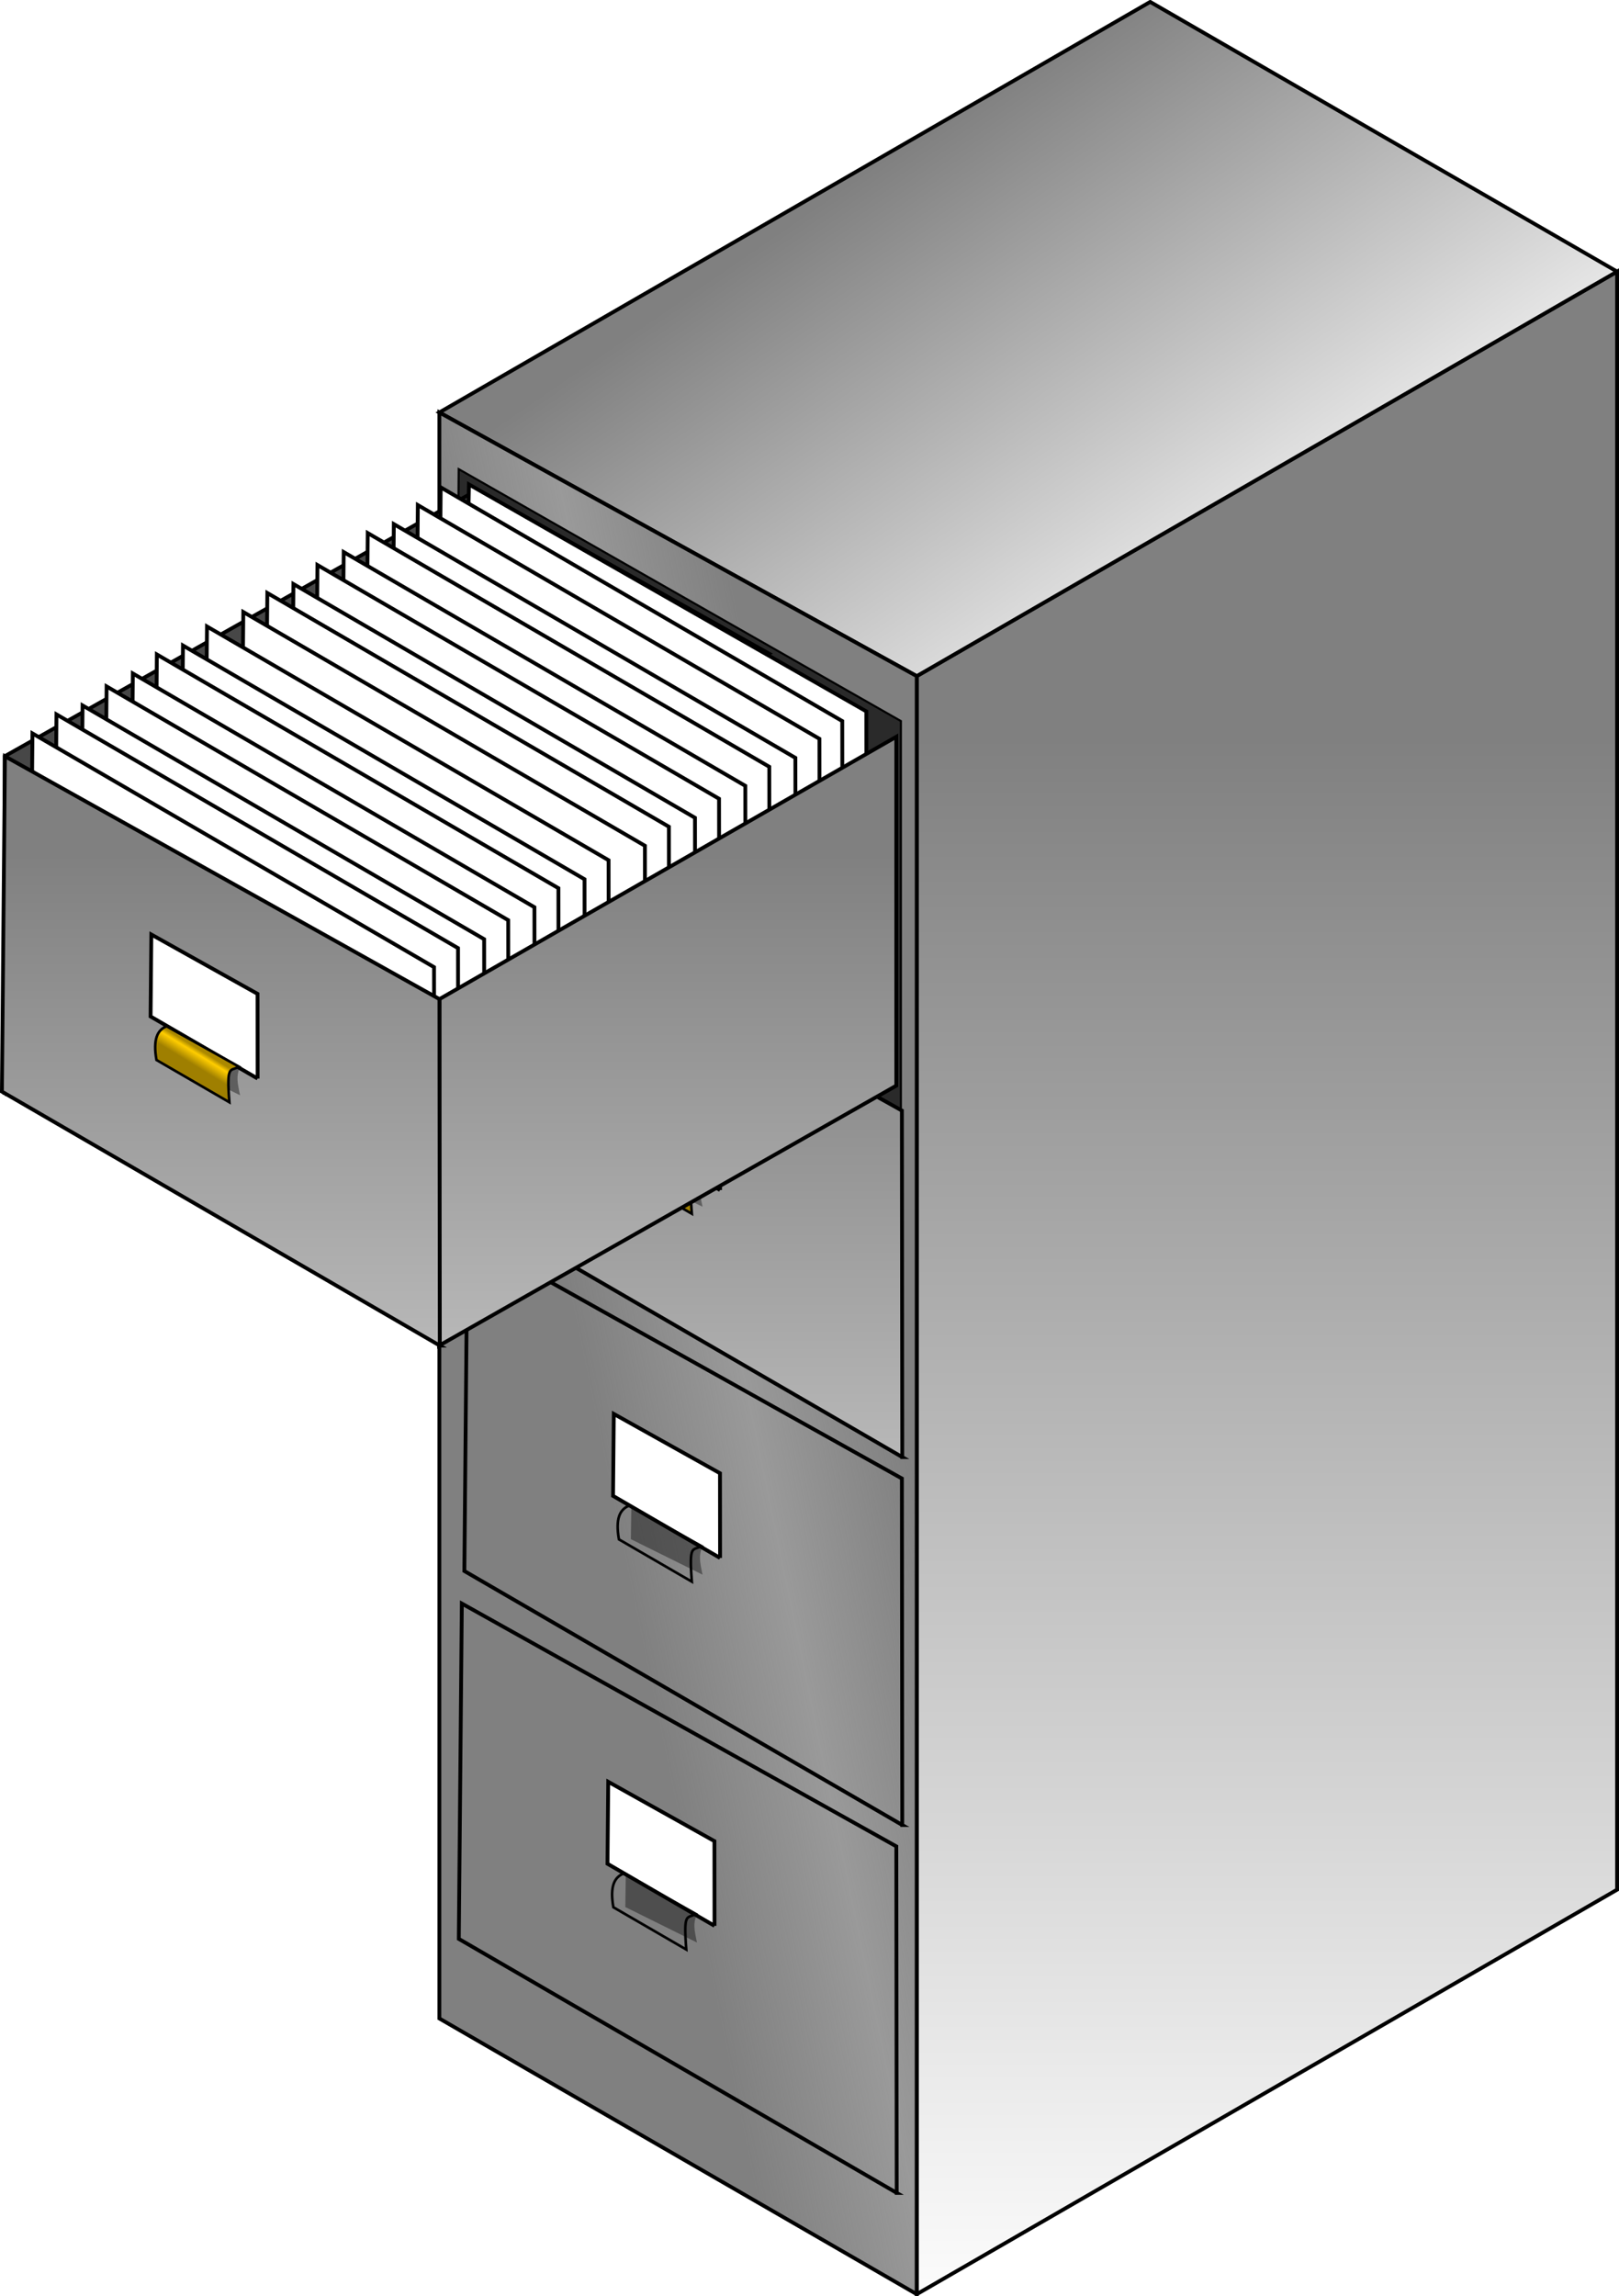 <?xml version="1.0" encoding="UTF-8" standalone="no"?>
<!-- Created with Inkscape (http://www.inkscape.org/) -->
<svg
    xmlns:inkscape="http://www.inkscape.org/namespaces/inkscape"
    xmlns:rdf="http://www.w3.org/1999/02/22-rdf-syntax-ns#"
    xmlns="http://www.w3.org/2000/svg"
    xmlns:sodipodi="http://sodipodi.sourceforge.net/DTD/sodipodi-0.dtd"
    xmlns:cc="http://creativecommons.org/ns#"
    xmlns:xlink="http://www.w3.org/1999/xlink"
    xmlns:dc="http://purl.org/dc/elements/1.1/"
    xmlns:svg="http://www.w3.org/2000/svg"
    xmlns:ns1="http://sozi.baierouge.fr"
    id="svg2"
    sodipodi:docname="filingcabinet.svg"
    viewBox="0 0 425.6 603.36"
    sodipodi:version="0.32"
    version="1.0"
    inkscape:output_extension="org.inkscape.output.svg.inkscape"
    inkscape:version="0.46"
  >
  <defs
      id="defs4"
    >
    <linearGradient
        id="linearGradient3342"
      >
      <stop
          id="stop3344"
          style="stop-color:#aa8800"
          offset="0"
      />
      <stop
          id="stop3350"
          style="stop-color:#ffcd00"
          offset=".3"
      />
      <stop
          id="stop3346"
          style="stop-color:#9f7f00"
          offset="1"
      />
    </linearGradient
    >
    <linearGradient
        id="linearGradient3245"
      >
      <stop
          id="stop3247"
          style="stop-color:#808080"
          offset="0"
      />
      <stop
          id="stop3249"
          style="stop-color:#b9b9b9"
          offset="1"
      />
    </linearGradient
    >
    <linearGradient
        id="linearGradient2403"
      >
      <stop
          id="stop2405"
          style="stop-color:#808080"
          offset="0"
      />
      <stop
          id="stop2407"
          style="stop-color:#ffffff"
          offset="1"
      />
    </linearGradient
    >
    <linearGradient
        id="linearGradient2409"
        y2="684.09"
        xlink:href="#linearGradient2403"
        gradientUnits="userSpaceOnUse"
        x2="300"
        y1="264.09"
        x1="300"
        inkscape:collect="always"
    />
    <linearGradient
        id="linearGradient2417"
        y2="244.09"
        xlink:href="#linearGradient2403"
        gradientUnits="userSpaceOnUse"
        x2="340"
        y1="106.29"
        x1="245.49"
        inkscape:collect="always"
    />
    <linearGradient
        id="linearGradient2429"
        y2="385.23"
        gradientUnits="userSpaceOnUse"
        x2="149.05"
        y1="369.12"
        x1="227.04"
        inkscape:collect="always"
      >
      <stop
          id="stop2425"
          style="stop-color:#808080"
          offset="0"
      />
      <stop
          id="stop3201"
          style="stop-color:#7d7d7d;stop-opacity:.781"
          offset=".492"
      />
      <stop
          id="stop2427"
          style="stop-color:#808080"
          offset="1"
      />
    </linearGradient
    >
    <linearGradient
        id="linearGradient3231"
        y2="684.09"
        xlink:href="#linearGradient3245"
        gradientUnits="userSpaceOnUse"
        x2="300"
        gradientTransform="matrix(.653 0 0 .315 88.432 198.41)"
        y1="264.09"
        x1="300"
        inkscape:collect="always"
    />
    <linearGradient
        id="linearGradient3239"
        y2="684.09"
        xlink:href="#linearGradient3245"
        gradientUnits="userSpaceOnUse"
        x2="300"
        gradientTransform="matrix(-.653 0 0 .315 280.51 211.59)"
        y1="264.09"
        x1="300"
        inkscape:collect="always"
    />
    <linearGradient
        id="linearGradient3348"
        y2="349.85"
        xlink:href="#linearGradient3342"
        gradientUnits="userSpaceOnUse"
        x2="54.485"
        gradientTransform="translate(0 -.245)"
        y1="346.29"
        x1="56.662"
        inkscape:collect="always"
    />
    <filter
        id="filter3366"
        inkscape:collect="always"
      >
      <feGaussianBlur
          id="feGaussianBlur3368"
          stdDeviation="0.382"
          inkscape:collect="always"
      />
    </filter
    >
  </defs
  >
  <sodipodi:namedview
      id="base"
      bordercolor="#666666"
      inkscape:pageshadow="2"
      guidetolerance="10"
      pagecolor="#ffffff"
      gridtolerance="10000"
      inkscape:window-height="728"
      inkscape:zoom="0.68271309"
      objecttolerance="10"
      showgrid="false"
      borderopacity="1.0"
      inkscape:current-layer="layer1"
      inkscape:cx="372.04724"
      inkscape:cy="372.04501"
      showguides="false"
      inkscape:window-y="25"
      inkscape:window-x="0"
      inkscape:window-width="1280"
      inkscape:pageopacity="0.0"
      inkscape:document-units="px"
    >
    <inkscape:grid
        id="grid2383"
        visible="true"
        type="xygrid"
        enabled="true"
    />
    <inkscape:grid
        id="grid2389"
        units="mm"
        visible="true"
        type="axonomgrid"
        enabled="true"
    />
  </sodipodi:namedview
  >
  <g
      id="layer1"
      inkscape:label="Layer 1"
      inkscape:groupmode="layer"
      transform="translate(-133.4 -57.179)"
    >
    <g
        id="g3273"
        transform="translate(128.9 -13.183)"
      >
      <path
          id="path2391"
          style="fill-rule:evenodd;stroke:#000000;stroke-width:1px;fill:url(#linearGradient2409)"
          d="m245.49 673.22l184.11-106.3v-425.19l-184.11 106.3v425.19z"
      />
      <path
          id="path2393"
          sodipodi:nodetypes="ccccc"
          style="fill-rule:evenodd;stroke:#000000;stroke-width:1px;fill:url(#linearGradient2417)"
          d="m429.6 141.73l-122.74-70.868-186.86 107.88 125.49 69.29 184.11-106.3z"
      />
      <path
          id="path2419"
          sodipodi:nodetypes="ccccc"
          style="fill-rule:evenodd;stroke:#000000;stroke-width:1px;fill:url(#linearGradient2429)"
          d="m245.49 673.22l-125.49-72.45v-422.03l125.49 69.29v425.19z"
      />
    </g
    >
    <path
        id="path3203"
        sodipodi:nodetypes="ccccc"
        style="fill-rule:evenodd;stroke:#000000;stroke-width:.542px;fill:#2a2a2a"
        d="m370.22 370.52l-117.16-60.78 0.92-129.29 116.24 66.2v123.87z"
    />
    <g
        id="g3278"
        transform="translate(128.9 -13.183)"
      >
      <path
          id="path3241"
          sodipodi:nodetypes="ccccc"
          style="fill-rule:evenodd;stroke:#000000;stroke-width:.988;fill:#474747"
          d="m5.64 357.99l201.03-115.87-76.67-43.03-124.26 69.99-0.1 88.91z"
      />
    </g
    >
    <path
        id="path3324"
        sodipodi:nodetypes="ccccc"
        style="fill-rule:evenodd;stroke:#000000;fill:#ffffff"
        d="m361.22 329.31l-106.39-64.25 1.85-80.58 104.45 59.63 0.09 85.2z"
    />
    <path
        id="path3326"
        sodipodi:nodetypes="ccccc"
        style="fill-rule:evenodd;stroke:#000000;fill:#ffffff"
        d="m354.9 334.31l-106.39-64.25 0.74-84.82 105.56 61.42 0.09 87.65z"
    />
    <g
        id="g3292"
        transform="translate(184.33 -32.016)"
      >
      <path
          id="path3294"
          sodipodi:nodetypes="ccccc"
          style="fill-rule:evenodd;stroke:#000000;fill:#ffffff"
          d="m164.57 370.99l-106.39-64.25 0.733-84.82 105.57 61.42 0.09 87.65z"
      />
      <path
          id="path3296"
          sodipodi:nodetypes="ccccc"
          style="fill-rule:evenodd;stroke:#000000;fill:#ffffff"
          d="m158.25 375.99l-106.39-64.25 0.738-84.82 105.56 61.42 0.09 87.65z"
      />
      <path
          id="path3298"
          sodipodi:nodetypes="ccccc"
          style="fill-rule:evenodd;stroke:#000000;fill:#ffffff"
          d="m151.39 378.34l-106.39-64.25 0.736-84.82 105.56 61.42 0.09 87.65z"
      />
      <path
          id="path3300"
          sodipodi:nodetypes="ccccc"
          style="fill-rule:evenodd;stroke:#000000;fill:#ffffff"
          d="m145.08 383.34l-106.4-64.25 0.741-84.82 105.57 61.42 0.09 87.65z"
      />
      <path
          id="path3302"
          sodipodi:nodetypes="ccccc"
          style="fill-rule:evenodd;stroke:#000000;fill:#ffffff"
          d="m138.18 386.74l-106.39-64.25 0.733-84.82 105.57 61.42 0.09 87.65z"
      />
      <path
          id="path3304"
          sodipodi:nodetypes="ccccc"
          style="fill-rule:evenodd;stroke:#000000;fill:#ffffff"
          d="m131.86 391.74l-106.39-64.25 0.738-84.82 105.56 61.42 0.09 87.65z"
      />
      <path
          id="path3306"
          sodipodi:nodetypes="ccccc"
          style="fill-rule:evenodd;stroke:#000000;fill:#ffffff"
          d="m125 394.09l-106.39-64.25 0.736-84.82 105.56 61.42 0.09 87.65z"
      />
      <path
          id="path3308"
          sodipodi:nodetypes="ccccc"
          style="fill-rule:evenodd;stroke:#000000;fill:#ffffff"
          d="m118.69 399.09l-106.4-64.25 0.741-84.82 105.57 61.42 0.09 87.65z"
      />
    </g
    >
    <g
        id="g3378"
        transform="translate(250.47 16.112)"
      >
      <path
          id="path3380"
          sodipodi:nodetypes="ccccc"
          style="fill-rule:evenodd;stroke:#000000;fill:url(#linearGradient3239)"
          d="m120.12 423.96l-115.12-66.75 0.796-88.12 114.22 63.81 0.1 91.06z"
      />
      <path
          id="path3382"
          sodipodi:nodetypes="ccccc"
          style="fill-rule:evenodd;stroke:#000000;fill:#ffffff"
          d="m72.221 353.78l-28.135-16.31 0.195-21.54 27.916 15.59 0.024 22.26z"
      />
      <path
          id="path3384"
          sodipodi:nodetypes="ccccc"
          style="opacity:.625;filter:url(#filter3366);fill-rule:evenodd;fill:#000000"
          d="m67.609 358.17l-18.839-9.33 0.129-8.53 18.562 10.66c-0.838 2.3-0.6 3.67 0.148 7.2z"
      />
      <path
          id="path3386"
          sodipodi:nodetypes="ccccc"
          style="fill-rule:evenodd;stroke:#000000;stroke-width:.681;fill:url(#linearGradient3348)"
          d="m64.798 360.01l-19.166-11.11c-0.956-5.39 0.206-7.87 2.66-8.86l19.017 10.62c-2.246 1.34-3.296-0.79-2.511 9.35z"
      />
    </g
    >
    <g
        id="g3282"
        transform="translate(128.9 -.115)"
      >
      <path
          id="path3265"
          sodipodi:nodetypes="ccccc"
          style="fill-rule:evenodd;stroke:#000000;fill:#ffffff"
          d="m164.57 370.99l-106.39-64.25 0.733-84.82 105.57 61.42 0.09 87.65z"
      />
      <path
          id="path3267"
          sodipodi:nodetypes="ccccc"
          style="fill-rule:evenodd;stroke:#000000;fill:#ffffff"
          d="m158.25 375.99l-106.39-64.25 0.738-84.82 105.56 61.42 0.09 87.65z"
      />
      <path
          id="path3269"
          sodipodi:nodetypes="ccccc"
          style="fill-rule:evenodd;stroke:#000000;fill:#ffffff"
          d="m151.39 378.34l-106.39-64.25 0.736-84.82 105.56 61.42 0.09 87.65z"
      />
      <path
          id="path3271"
          sodipodi:nodetypes="ccccc"
          style="fill-rule:evenodd;stroke:#000000;fill:#ffffff"
          d="m145.08 383.34l-106.4-64.25 0.741-84.82 105.57 61.42 0.09 87.65z"
      />
      <path
          id="path3261"
          sodipodi:nodetypes="ccccc"
          style="fill-rule:evenodd;stroke:#000000;fill:#ffffff"
          d="m138.18 386.74l-106.39-64.25 0.733-84.82 105.57 61.42 0.09 87.65z"
      />
      <path
          id="path3263"
          sodipodi:nodetypes="ccccc"
          style="fill-rule:evenodd;stroke:#000000;fill:#ffffff"
          d="m131.86 391.74l-106.39-64.25 0.738-84.82 105.56 61.42 0.09 87.65z"
      />
      <path
          id="path3259"
          sodipodi:nodetypes="ccccc"
          style="fill-rule:evenodd;stroke:#000000;fill:#ffffff"
          d="m125 394.09l-106.39-64.25 0.736-84.82 105.56 61.42 0.09 87.65z"
      />
      <path
          id="path3255"
          sodipodi:nodetypes="ccccc"
          style="fill-rule:evenodd;stroke:#000000;fill:#ffffff"
          d="m118.69 399.09l-106.4-64.25 0.741-84.82 105.57 61.42 0.09 87.65z"
      />
    </g
    >
    <g
        id="g3392"
        transform="translate(250.47 112.79)"
      >
      <path
          id="path3394"
          sodipodi:nodetypes="ccccc"
          style="fill-rule:evenodd;stroke:#000000;fill:url(#linearGradient3239)"
          d="m120.12 423.96l-115.12-66.75 0.796-88.12 114.22 63.81 0.1 91.06z"
      />
      <path
          id="path3396"
          sodipodi:nodetypes="ccccc"
          style="fill-rule:evenodd;stroke:#000000;fill:#ffffff"
          d="m72.221 353.78l-28.135-16.31 0.195-21.54 27.916 15.59 0.024 22.26z"
      />
      <path
          id="path3398"
          sodipodi:nodetypes="ccccc"
          style="opacity:.625;filter:url(#filter3366);fill-rule:evenodd;fill:#000000"
          d="m67.609 358.17l-18.839-9.33 0.129-8.53 18.562 10.66c-0.838 2.3-0.6 3.67 0.148 7.2z"
      />
      <path
          id="path3400"
          sodipodi:nodetypes="ccccc"
          style="fill-rule:evenodd;stroke:#000000;stroke-width:.681;fill:url(#linearGradient3348)"
          d="m64.798 360.01l-19.166-11.11c-0.956-5.39 0.206-7.87 2.66-8.86l19.017 10.62c-2.246 1.34-3.296-0.79-2.511 9.35z"
      />
    </g
    >
    <path
        id="path3229"
        sodipodi:nodetypes="ccccc"
        style="fill-rule:evenodd;stroke:#000000;fill:url(#linearGradient3231)"
        d="m248.82 410.78l120.2-68.32v-91.68l-120.1 68.94-0.1 91.06z"
    />
    <g
        id="g3372"
        transform="translate(128.9 -13.183)"
      >
      <path
          id="path3237"
          sodipodi:nodetypes="ccccc"
          style="fill-rule:evenodd;stroke:#000000;fill:url(#linearGradient3239)"
          d="m120.12 423.96l-115.12-66.75 0.796-88.12 114.22 63.81 0.1 91.06z"
      />
      <path
          id="path3336"
          sodipodi:nodetypes="ccccc"
          style="fill-rule:evenodd;stroke:#000000;fill:#ffffff"
          d="m72.221 353.78l-28.135-16.31 0.195-21.54 27.916 15.59 0.024 22.26z"
      />
      <path
          id="path3352"
          sodipodi:nodetypes="ccccc"
          style="opacity:.625;filter:url(#filter3366);fill-rule:evenodd;fill:#000000"
          d="m67.609 358.17l-18.839-9.33 0.129-8.53 18.562 10.66c-0.838 2.3-0.6 3.67 0.148 7.2z"
      />
      <path
          id="path3340"
          sodipodi:nodetypes="ccccc"
          style="fill-rule:evenodd;stroke:#000000;stroke-width:.681;fill:url(#linearGradient3348)"
          d="m64.798 360.01l-19.166-11.11c-0.956-5.39 0.206-7.87 2.66-8.86l19.017 10.62c-2.246 1.34-3.296-0.79-2.511 9.35z"
      />
    </g
    >
    <g
        id="g3406"
        transform="translate(249.01 209.46)"
      >
      <path
          id="path3408"
          sodipodi:nodetypes="ccccc"
          style="fill-rule:evenodd;stroke:#000000;fill:url(#linearGradient3239)"
          d="m120.12 423.96l-115.12-66.75 0.796-88.12 114.22 63.81 0.1 91.06z"
      />
      <path
          id="path3410"
          sodipodi:nodetypes="ccccc"
          style="fill-rule:evenodd;stroke:#000000;fill:#ffffff"
          d="m72.221 353.78l-28.135-16.31 0.195-21.54 27.916 15.59 0.024 22.26z"
      />
      <path
          id="path3412"
          sodipodi:nodetypes="ccccc"
          style="opacity:.625;filter:url(#filter3366);fill-rule:evenodd;fill:#000000"
          d="m67.609 358.17l-18.839-9.33 0.129-8.53 18.562 10.66c-0.838 2.3-0.6 3.67 0.148 7.2z"
      />
      <path
          id="path3414"
          sodipodi:nodetypes="ccccc"
          style="fill-rule:evenodd;stroke:#000000;stroke-width:.681;fill:url(#linearGradient3348)"
          d="m64.798 360.01l-19.166-11.11c-0.956-5.39 0.206-7.87 2.66-8.86l19.017 10.62c-2.246 1.34-3.296-0.79-2.511 9.35z"
      />
    </g
    >
  </g
  >
</svg
>
